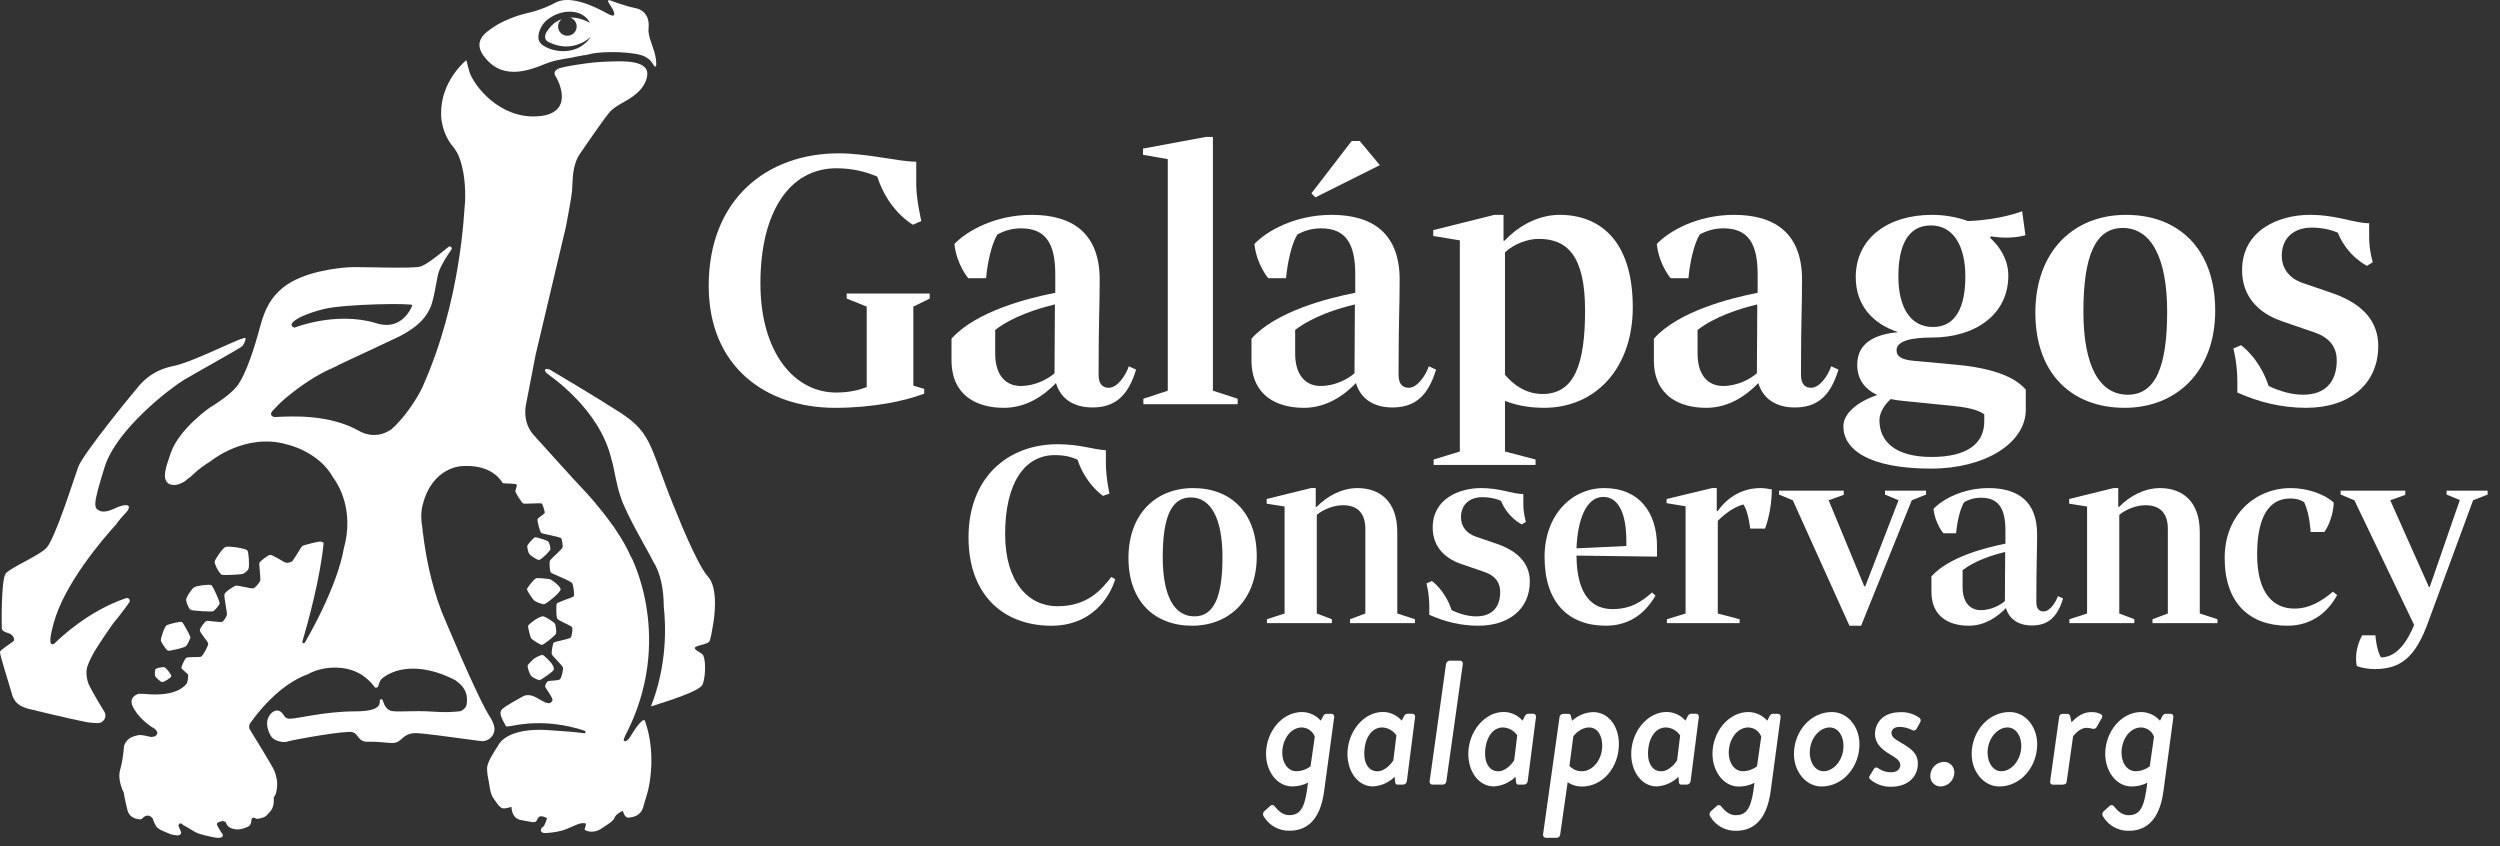 <svg width="192" height="65" viewBox="0 0 192 65" fill="none" xmlns="http://www.w3.org/2000/svg">
<rect x="0" y="0" width="192" height="65" fill="#333333" stroke="none"/>
<path d="M103.808 10.828L100.715 14.849L101.024 15.159L105.974 12.684L104.427 10.828H103.808Z" fill="white"/>
<path d="M16.234 44.94C16.098 44.852 15.091 44.983 14.911 45.102C14.731 45.222 14.281 45.874 14.294 46.073C14.307 46.273 14.499 46.776 14.659 46.842C14.819 46.908 16.266 47.005 16.382 46.94C16.498 46.876 16.861 46.463 16.869 46.337C16.878 46.211 16.371 45.028 16.234 44.94Z" fill="white"/>
<path d="M12.812 48.013C12.627 48.106 12.33 49.04 12.355 49.191C12.38 49.344 12.759 49.92 12.898 49.969C13.036 50.018 14.123 49.74 14.254 49.648C14.385 49.556 14.63 49.027 14.62 48.931C14.61 48.836 14.087 47.84 13.972 47.773C13.857 47.706 12.996 47.92 12.812 48.013Z" fill="white"/>
<path d="M17.08 44.151C17.313 44.186 18.462 44.123 18.615 44.084C18.768 44.045 19.031 43.856 19.095 43.651C19.159 43.447 19.109 42.467 19.008 42.286C18.907 42.106 17.549 41.924 17.329 42C17.108 42.076 16.492 42.971 16.484 43.15C16.475 43.328 16.848 44.117 17.08 44.151Z" fill="white"/>
<path d="M12.622 51.243C12.507 51.218 11.965 51.291 11.925 51.424C11.885 51.556 11.873 51.878 11.944 51.97C12.015 52.064 12.323 52.384 12.466 52.382C12.609 52.38 13.136 52.058 13.153 51.928C13.172 51.798 12.736 51.269 12.622 51.243Z" fill="white"/>
<path d="M41.4 43.002C41.574 42.995 42.261 42.296 42.273 42.183C42.284 42.07 42.191 41.648 42.094 41.575C41.997 41.503 41.199 41.238 41.086 41.264C40.972 41.291 40.502 41.828 40.492 41.929C40.482 42.03 40.566 42.422 40.645 42.542C40.724 42.661 41.227 43.009 41.4 43.002Z" fill="white"/>
<path d="M40.974 50.618C40.83 50.749 40.534 51.029 40.519 51.138C40.503 51.248 40.678 51.828 40.831 51.949C40.985 52.07 41.361 52.248 41.457 52.232C41.554 52.215 42.504 51.568 42.535 51.431C42.567 51.292 42.453 51.058 42.315 50.894C42.176 50.729 41.749 50.292 41.649 50.294C41.55 50.298 41.118 50.487 40.974 50.618Z" fill="white"/>
<path d="M42.709 48.641C42.738 48.489 42.683 48.007 42.623 47.898C42.562 47.788 41.843 47.319 41.693 47.332C41.3 47.366 40.633 47.939 40.569 48.029C40.505 48.12 40.735 48.909 40.785 49.011C40.835 49.113 41.49 49.536 41.623 49.528C41.756 49.52 42.681 48.793 42.709 48.641Z" fill="white"/>
<path d="M41.012 46.11C41.104 46.202 41.634 46.421 41.788 46.404C41.942 46.386 43.076 45.492 43.056 45.253C43.035 45.014 42.39 44.532 42.246 44.49C42.101 44.449 41.358 44.374 41.193 44.406C41.028 44.438 40.502 45.111 40.476 45.238C40.449 45.366 40.92 46.017 41.012 46.11Z" fill="white"/>
<path d="M50.376 4.559C50.271 3.699 49.732 2.852 49.81 2.188C49.889 1.524 49.66 0.794 48.789 0.621C47.918 0.448 46.861 0.027 46.861 0.027C46.579 -0.039 46.713 0.185 46.874 0.408C47.035 0.632 47.563 1.55 46.668 1.052C44.698 -0.046 43.489 -0.154 42.795 0.141L42.794 0.137C42.789 0.141 42.783 0.143 42.777 0.146C42.754 0.156 42.735 0.169 42.714 0.179C41.459 0.844 40.43 1.017 40.43 1.017L40.433 1.024C39.643 1.186 38.476 1.687 37.971 2.036C37.35 2.465 35.974 3.224 37.548 4.757C39.123 6.29 41.352 5.071 42.188 4.788C42.566 4.66 42.984 4.58 43.34 4.52L43.346 4.522L43.464 4.5C43.721 4.458 43.936 4.426 44.057 4.394C44.074 4.391 44.084 4.385 44.097 4.38L44.818 4.245C44.91 4.247 45.061 4.222 45.301 4.157C46.259 3.894 48.809 3.969 49.503 4.335C50.052 4.625 50.1 4.872 50.222 5.039C50.296 5.138 50.464 5.27 50.376 4.559ZM44.951 3.314C44.761 3.453 44.467 3.775 43.656 3.902C42.868 4.025 42 3.749 41.569 3.386L41.574 3.377C41.36 3.189 41.33 2.942 41.356 2.745C41.363 2.629 41.45 1.732 42.499 1.216C42.499 1.216 43.406 0.671 44.425 1C44.425 1 45.047 1.198 45.305 1.751C45.305 1.751 44.643 1.365 43.975 1.353C43.975 1.353 43.898 1.347 43.78 1.351C44.074 1.439 44.289 1.709 44.289 2.031C44.289 2.425 43.969 2.745 43.575 2.745C43.181 2.745 42.861 2.425 42.861 2.031C42.861 1.806 42.968 1.608 43.13 1.477C42.946 1.543 42.75 1.638 42.559 1.785C42.559 1.785 42.215 2.05 41.945 2.511C41.835 2.75 41.779 3.077 42.168 3.248L42.162 3.25C42.558 3.433 43.212 3.655 43.883 3.536C43.883 3.536 44.744 3.444 45.383 2.804C45.383 2.804 45.141 3.176 44.951 3.314Z" fill="white"/>
<path d="M54.371 44.281C53.534 43.358 52.059 39.631 52.059 39.631C49.86 34.427 50.248 33.379 47.623 31.68C45.935 30.588 42.301 28.423 42.234 28.392C41.917 28.244 41.695 28.387 41.986 28.658C42.205 28.862 46.03 31.346 46.952 35.247C47.221 36.111 47.257 36.947 47.674 38.196C48.145 39.608 49.78 42.326 50.133 43.063C50.746 44.026 50.973 45.273 50.978 46.587C51.156 48.213 51.213 51.152 49.992 54.255C51.289 53.838 53.778 53.081 53.971 52.546C54.227 51.835 54.202 50.441 53.937 50.24C53.672 50.038 53.15 49.822 53.449 49.671C53.748 49.52 54.354 49.452 54.466 49.285C54.577 49.117 54.693 48.413 54.77 47.942C54.848 47.471 55.2 45.195 54.371 44.281Z" fill="white"/>
<path d="M7.51 55.535C7.828 55.535 8.095 55.277 8.095 54.959C8.095 54.839 8.056 54.716 7.994 54.624C7.393 53.667 6.848 52.666 6.79 52.499C6.588 51.919 6.641 51.52 6.668 51.361C6.716 51.072 6.977 50.512 7.259 50.029C7.54 49.547 8.645 47.898 8.84 47.691C9.039 47.478 9.905 46.326 9.95 46.227C9.995 46.118 9.944 45.985 9.835 45.94C9.793 45.923 9.736 45.925 9.695 45.933C6.753 46.92 4.545 49.063 4.213 49.391C4.204 49.401 4.195 49.41 4.186 49.418C4.177 49.426 4.167 49.437 4.167 49.437L4.165 49.433C4.161 49.435 4.157 49.44 4.154 49.442C3.916 49.546 3.654 49.53 4.123 47.857C4.937 44.853 7.852 41.441 8.972 40.211C8.991 40.176 9.01 40.141 9.034 40.11C9.42 39.589 9.766 39.326 9.854 39.124C10.061 38.644 9.466 38.796 9.129 38.91C8.915 38.983 8.15 39.442 7.669 39.235C7.189 39.028 7.116 38.816 8.034 35.873C8.951 32.93 13.168 29.748 14.143 29.167C15.118 28.585 18.541 26.694 18.616 26.58C18.692 26.466 18.9 26.144 18.85 25.968C18.788 25.75 14.866 27.798 13.359 28.1C11.852 28.401 11.106 29.124 10.628 29.688C10.151 30.252 6.356 34.862 5.994 35.895C5.632 36.927 4.22 41.38 3.573 42.073C3.01 42.678 0.795 43.589 0.439 44.049C0.081 44.509 0.127 47.966 0.137 48.24C0.147 48.513 0.523 48.578 0.722 48.654C1.005 48.762 1.161 49.105 1.041 49.233C0.922 49.362 0.045 49.884 0.002 50.059C-0.042 50.235 0.706 52.547 0.933 53.36C1.16 54.173 1.888 54.371 2.365 54.479C2.841 54.586 5.179 55.172 6.532 55.434C6.532 55.433 6.848 55.519 7.51 55.535Z" fill="white"/>
<path d="M49.534 55.364C49.422 55.053 48.771 55.966 48.55 56.349C48.329 56.731 48.106 57.015 47.92 56.9C47.848 56.855 48.008 56.518 48.008 56.518C51.873 49.127 48.458 42.741 48.458 42.741L48.435 42.724C48.157 42.06 47.734 41.348 47.27 40.666C47.214 40.577 47.164 40.486 47.103 40.398C47.09 40.38 47.073 40.372 47.058 40.358C46.103 39.008 45.048 37.842 44.743 37.538C44.358 37.153 41.03 33.456 41.03 33.456C40.058 32.437 40.398 31.061 40.398 31.061C40.614 29.943 40.872 28.611 41.136 27.244L43.471 17.377C43.471 17.377 43.901 15.112 43.932 14.674C43.994 13.783 43.934 12.707 44.535 11.82C45.497 10.4 46.452 9.059 46.766 8.674C47.081 8.288 47.563 8.037 47.908 7.838C48.252 7.639 49.586 6.96 49.709 5.761C49.83 4.563 47.672 4.707 46.898 4.724C45.844 4.747 45.249 4.833 44.479 4.944C43.824 5.037 43.026 5.202 42.94 5.246C42.839 5.297 42.39 5.466 42.688 5.884C42.827 6.079 44.24 8.728 41.303 8.932C38.365 9.136 36.406 6.583 36.061 5.541C35.868 4.957 35.852 4.481 35.74 4.686C35.453 4.935 33.591 6.657 33.914 9.279C33.914 9.279 33.919 9.295 33.928 9.324C33.98 9.672 34.147 10.4 34.652 11.093C34.873 11.349 34.926 11.42 35.14 11.783C35.715 13.011 35.751 14.589 35.72 15.422C35.718 15.456 35.715 15.492 35.712 15.524C35.635 16.238 35.437 23.052 32.45 29.718C32.074 30.557 31.034 32.142 30.055 32.969C28.779 33.876 27.573 33.092 27.573 33.092C25.299 31.806 22.419 31.957 21.092 32.032C20.786 31.975 20.757 31.771 20.899 31.59C20.925 31.563 21.336 31.111 21.647 30.831C21.828 30.648 22.07 30.465 22.07 30.465C22.976 29.712 24.271 28.802 25.54 28.259C25.745 28.171 25.911 28.087 26.046 28.007L30.114 26.101C30.608 25.88 31.042 25.647 31.149 25.572C31.388 25.407 32.514 24.862 33.065 23.593C33.349 22.94 33.55 21.322 33.693 20.9C33.901 20.29 34.385 19.573 34.632 19.222C34.669 19.161 34.695 19.135 34.695 19.085C34.695 18.998 34.625 18.928 34.539 18.928C34.484 18.928 34.454 18.95 34.402 18.994C33.774 19.509 32.732 20.369 32.235 20.482C31.483 20.652 27.506 20.466 26.714 20.53C25.922 20.593 23.299 20.837 21.751 22.074C20.875 22.774 20.356 23.638 19.974 25.095C19.591 26.552 18.882 28.816 18.189 29.67C17.633 30.358 16.677 30.941 16.214 31.242L16.202 31.239C16.202 31.239 13.771 32.892 13.11 34.797C12.654 36.113 12.498 36.683 12.877 37.091C12.877 37.091 13.31 37.531 14.238 36.935C14.254 36.925 14.3 36.882 14.365 36.818C14.532 36.706 14.733 36.538 14.853 36.419C15.25 36.029 15.799 35.658 16.18 35.419C16.18 35.419 18.865 33.202 22.044 34.136C22.044 34.136 24.471 34.654 25.588 36.678C25.921 37.121 27.262 39.154 26.389 42.184C26.389 42.184 26.094 44.655 23.433 49.323C23.41 49.362 23.367 49.405 23.322 49.405C23.265 49.405 23.219 49.359 23.219 49.302C23.219 49.283 23.228 49.255 23.234 49.233C23.672 47.744 24.595 44.397 24.858 41.681C24.734 41.627 24.636 41.588 24.602 41.587C24.476 41.583 23.293 41.856 23.202 41.948C23.112 42.04 22.505 43.089 22.413 43.131C22.323 43.172 22.155 43.236 21.983 43.218C21.812 43.2 20.915 42.583 20.735 42.612C20.555 42.641 19.979 43.106 19.927 43.217C19.873 43.329 20.048 44.477 19.976 44.624C19.904 44.77 19.612 45.145 19.454 45.183C19.295 45.221 18.254 44.943 18.111 44.977C17.968 45.012 17.264 45.458 17.232 45.657C17.2 45.857 17.456 47.072 17.43 47.202C17.405 47.332 17.206 47.704 17.053 47.757C16.9 47.81 15.99 47.657 15.86 47.687C15.731 47.718 15.34 48.279 15.343 48.394C15.349 48.616 16.006 49.286 15.994 49.454C15.982 49.623 15.598 50.331 15.463 50.421C15.329 50.511 14.499 50.418 14.298 50.524C14.196 50.578 13.921 51.209 13.929 51.295C13.936 51.381 14.428 51.752 14.452 51.818C14.476 51.884 14.401 52.422 14.345 52.494C13.484 53.603 11.23 53.3 11.23 53.3C10.95 53.282 10.722 53.273 10.643 53.285C10.643 53.285 9.865 53.479 10.176 54.219C10.176 54.219 10.575 55.21 11.887 55.974C11.912 56.001 11.94 56.027 11.968 56.053L11.965 56.059C11.965 56.059 12.13 56.234 12.072 56.341C12.072 56.341 12.05 56.489 11.855 56.562C11.761 56.582 11.681 56.594 11.642 56.6C11.631 56.6 11.621 56.602 11.61 56.602C10.779 56.409 10.762 56.413 10.322 56.535C9.653 56.721 9.536 57.265 9.527 57.313L9.519 57.315C9.519 57.315 9.478 58.239 9.233 59.09C8.988 59.941 9.504 60.867 9.504 60.867C9.52 61.116 9.797 62.252 9.797 62.252C10.008 62.964 10.797 62.924 10.797 62.924C10.868 62.915 10.932 62.863 10.988 62.797C11.09 62.7 11.403 62.469 11.718 62.844C11.758 62.974 11.852 63.216 11.988 63.448C12.164 63.747 12.855 63.941 12.991 64.022C13.126 64.103 13.436 64.136 13.592 64.159C13.748 64.182 13.887 64.067 13.909 64.023C13.932 63.978 13.862 63.75 13.776 63.608C13.747 63.56 13.722 63.475 13.706 63.388C13.707 63.382 13.78 63.168 13.932 63.257C14.055 63.353 14.155 63.409 14.155 63.409L14.649 63.697C15.178 64.046 15.334 64.059 16.279 64.279C17.225 64.499 17.123 64.121 17.106 64.095C17.089 64.07 16.8 63.631 16.687 63.394C16.575 63.157 16.823 63.141 16.997 63.078C17.17 63.016 17.339 63.148 17.339 63.148C17.464 63.606 17.915 63.649 17.915 63.649C18.411 63.839 19.09 63.465 19.09 63.465C19.268 63.352 19.308 63.126 19.31 62.944C19.38 62.759 19.511 62.784 19.596 62.828C19.616 62.85 19.642 62.866 19.671 62.875C19.672 62.876 19.676 62.879 19.676 62.879L19.676 62.876C19.75 62.896 19.859 62.882 20.057 62.833C20.382 62.752 20.468 62.657 20.785 62.285C21.101 61.913 21.021 61.254 21.021 61.254C21.021 61.254 21.021 61.254 21.137 61.059C21.253 60.864 21.274 60.477 21.287 60.239C21.3 60.001 21.218 59.546 21.062 59.175C20.918 58.832 19.451 56.451 19.228 56.09C19.228 56.09 18.976 55.781 19.296 55.432C19.299 55.429 19.304 55.424 19.307 55.42C19.794 54.731 21.467 52.556 23.681 51.764C24.778 51.136 26.789 50.993 28.054 52.026C28.411 52.318 28.59 52.51 28.778 52.776C28.839 52.863 29.024 52.813 29.057 52.68C29.123 52.417 29.175 52.21 29.501 51.985C30.926 51 33.04 51.224 34.967 52.239C35.843 52.845 35.928 53.47 35.84 54.082C35.802 54.35 35.594 54.514 35.375 54.618C34.856 54.684 34.16 54.719 33.341 54.66C31.604 54.533 30.417 54.739 29.966 54.568C29.515 54.395 29.427 53.819 29.378 53.751C29.328 53.682 29.207 53.67 29.168 53.781C29.129 53.892 29.476 54.627 27.322 54.632C24.823 54.638 22.904 55.201 22.247 55.198C21.918 55.209 21.786 54.919 21.786 54.919C21.625 54.642 21.431 54.597 21.431 54.597C21.065 54.455 20.748 54.87 20.748 54.87C20.268 55.486 20.636 56.275 20.834 56.572C21.032 56.87 21.695 57.081 22.088 56.949C22.482 56.819 26.623 56.065 27.097 56.236C27.572 56.407 27.498 56.995 28.27 56.968C29.042 56.942 29.96 57.079 30.17 57.066C30.918 57.016 30.848 56.363 31.853 56.304C32.285 56.279 34.611 56.601 35.999 56.791C36.486 56.857 36.885 56.91 37.02 56.924C37.533 56.924 37.978 56.51 37.978 55.996C37.978 55.734 37.835 55.381 37.675 55.135C36.665 53.619 33.917 46.966 33.917 46.966C33.05 44.726 32.658 42.384 32.489 40.985C32.476 40.942 32.466 40.908 32.462 40.889C32.454 40.855 32.456 40.808 32.463 40.758C32.456 40.697 32.449 40.637 32.443 40.581C32.237 39.447 32.456 38.801 32.456 38.801C33.185 35.826 35.489 35.797 35.489 35.797C37.421 35.674 38.264 36.548 38.595 37.077C38.625 37.095 38.649 37.108 38.659 37.111C38.772 37.145 39.608 37.122 39.675 37.214C39.743 37.304 39.57 37.645 39.576 37.732C39.583 37.819 40.045 38.599 40.18 38.664C40.315 38.728 41.565 38.597 41.625 38.684C41.685 38.77 41.838 39.261 41.839 39.374C41.84 39.486 41.298 39.755 41.279 39.888C41.261 40.022 41.453 40.846 41.574 40.932C41.695 41.018 43.058 41.22 43.113 41.358C43.169 41.495 43.243 41.913 43.201 42.052C43.158 42.19 42.289 42.928 42.233 43.068C42.176 43.208 42.212 43.832 42.295 43.956C42.379 44.081 43.884 44.61 43.962 44.815C44.041 45.02 44.131 45.687 44.06 45.794C43.989 45.901 42.781 46.234 42.749 46.379C42.719 46.523 42.7 47.266 42.788 47.486C42.877 47.707 43.93 48.036 43.955 48.206C43.98 48.377 43.924 48.87 43.823 48.972C43.722 49.073 42.605 49.276 42.527 49.351C42.449 49.427 42.331 50.113 42.383 50.252C42.435 50.39 43.208 51.129 43.238 51.274C43.268 51.42 43.131 52.049 43.005 52.167C42.879 52.286 42.168 52.263 42.082 52.321C41.996 52.378 41.877 52.559 41.865 52.702C41.856 52.808 42.308 53.359 42.426 53.696C42.466 53.809 42.338 53.927 42.278 53.969C42.098 54.098 41.696 53.873 41.289 53.629C40.882 53.387 40.48 53.284 40.114 53.507C39.747 53.73 38.85 54.184 38.556 54.475C38.261 54.766 38.572 55.231 38.866 55.788C38.866 55.788 38.992 55.809 39.341 55.74C41.676 55.279 43.651 55.705 44.883 56.116C44.937 56.137 44.98 56.176 44.972 56.23C44.964 56.285 44.909 56.322 44.855 56.314C44.306 56.233 43.554 56.165 42.08 56.07C38.901 55.866 38.304 57.178 38.304 57.178C37.809 57.937 37.398 58.606 37.407 59.024C37.416 59.442 37.464 59.648 37.531 59.99C37.598 60.331 37.651 60.976 37.894 61.308C38.138 61.639 38.37 62.033 38.603 62.078C38.836 62.121 39.282 61.965 39.282 61.965C39.282 61.965 39.266 62.86 40.01 62.979C40.754 63.099 41.115 63.276 41.234 62.992C41.354 62.708 41.446 62.682 41.62 62.693C41.793 62.704 42.01 62.833 42.01 62.833C42.01 62.833 41.851 63.438 41.683 63.516C41.515 63.594 41.392 64.008 41.924 63.978C42.456 63.947 43.042 63.861 43.517 63.666C43.992 63.472 44.307 63.312 44.492 63.26C44.677 63.207 44.964 63.196 44.995 63.267C45.025 63.339 44.909 63.602 44.893 63.687C44.877 63.771 45.497 64.086 46.172 63.644C46.848 63.202 47.095 63.052 47.215 62.768C47.334 62.484 47.835 62.272 47.835 62.272C47.835 62.272 47.967 62.845 48.284 62.795C48.6 62.745 49.199 62.706 49.407 61.956C49.615 61.207 49.8 60.694 49.835 60.394C49.834 60.395 50.427 57.867 49.534 55.364ZM24.87 23.733C26.491 23.338 31.734 23.268 31.671 23.439C31.609 23.61 30.874 25.438 28.927 24.832C25.835 23.871 22.604 25.166 22.604 25.166C21.844 24.854 23.249 24.128 24.87 23.733Z" fill="white"/>
<path d="M70.367 12.42V14.153C70.367 15.328 70.759 16.978 70.759 16.978L70.115 17.257C70.115 17.257 68.242 16.251 67.375 13.566C66.508 13.175 65.39 12.923 64.243 12.923C60.636 12.923 58.4 16.278 58.4 21.759C58.4 27.071 61 30.147 64.216 30.147C65.25 30.147 65.977 29.951 66.564 29.727V23.548L65.026 22.933V22.541H71.401V22.933L70.143 23.548V29.615L70.981 29.867V30.23C69.528 30.79 67.067 31.321 64.131 31.321C58.847 31.321 54.429 28.189 54.429 21.954C54.429 15.272 58.931 11.776 64.41 11.776C66.621 11.776 69.053 12.42 70.367 12.42Z" fill="white"/>
<path d="M84.456 21.478C84.456 23.547 84.372 24.638 84.372 28.776C84.372 29.559 84.736 29.782 85.155 29.782C85.826 29.782 86.469 28.804 86.693 28.133L87.252 28.385C86.609 30.51 85.546 31.293 83.897 31.293C82.387 31.293 81.436 30.566 81.1 29.419C80.206 30.342 78.864 31.321 77.102 31.321C75.033 31.321 73.076 30.398 73.076 27.658V26.008C74.95 23.911 78.92 22.905 81.045 22.485V21.059C81.045 18.711 80.318 17.536 78.416 17.536C77.662 17.536 77.047 17.759 76.599 18.011C75.9 19.186 75.732 21.366 75.732 21.366H74.363C74.363 21.366 73.468 20.332 73.3 18.738C74.251 17.732 76.431 16.501 79.228 16.501C82.415 16.501 84.456 17.955 84.456 21.478ZM80.989 28.664V28.469C80.989 26.847 81.017 25.142 81.017 23.38C79.535 23.743 77.801 24.302 76.431 25.337V27.154C76.431 28.888 77.298 29.643 78.389 29.643C79.535 29.643 80.514 29.084 80.989 28.664Z" fill="white"/>
<path d="M93.152 30.006L95.053 30.622V31.041H87.811V30.622L89.685 30.006V12.223L87.783 11.888V11.412L92.593 10.518H93.152V30.006Z" fill="white"/>
<path d="M107.494 21.478C107.494 23.547 107.41 24.638 107.41 28.776C107.41 29.559 107.774 29.782 108.193 29.782C108.864 29.782 109.507 28.804 109.731 28.133L110.29 28.385C109.647 30.51 108.584 31.293 106.935 31.293C105.425 31.293 104.474 30.566 104.139 29.419C103.244 30.342 101.902 31.321 100.14 31.321C98.071 31.321 96.114 30.398 96.114 27.658V26.008C97.988 23.911 101.958 22.905 104.083 22.485V21.059C104.083 18.711 103.356 17.536 101.454 17.536C100.7 17.536 100.085 17.759 99.637 18.011C98.938 19.186 98.77 21.366 98.77 21.366H97.401C97.401 21.366 96.506 20.332 96.338 18.738C97.289 17.732 99.469 16.501 102.266 16.501C105.453 16.501 107.494 17.955 107.494 21.478ZM104.027 28.664V28.469C104.027 26.847 104.055 25.142 104.055 23.38C102.573 23.743 100.839 24.302 99.469 25.337V27.154C99.469 28.888 100.336 29.643 101.426 29.643C102.573 29.643 103.551 29.084 104.027 28.664Z" fill="white"/>
<path d="M115.47 18.486H115.555C116.394 17.564 117.931 16.501 119.777 16.501C122.908 16.501 125.397 18.515 125.397 23.603C125.397 28.216 122.6 31.32 118.574 31.32C117.288 31.32 116.282 31.068 115.583 30.788V34.675L117.931 35.29V35.709H110.102V35.291L112.115 34.675V18.459L110.074 18.123V17.676L114.771 16.501H115.47V18.486ZM115.583 19.381V28.776C116.225 29.559 117.204 30.258 118.463 30.258C120.923 30.258 121.734 27.965 121.734 23.827C121.734 19.577 120.308 18.347 118.183 18.347C117.316 18.347 116.31 18.711 115.583 19.381Z" fill="white"/>
<path d="M138.397 21.478C138.397 23.547 138.314 24.638 138.314 28.776C138.314 29.559 138.677 29.782 139.097 29.782C139.768 29.782 140.411 28.804 140.634 28.133L141.194 28.385C140.55 30.51 139.488 31.293 137.839 31.293C136.328 31.293 135.378 30.566 135.042 29.419C134.147 30.342 132.805 31.321 131.044 31.321C128.975 31.321 127.018 30.398 127.018 27.658V26.008C128.891 23.911 132.862 22.905 134.987 22.485V21.059C134.987 18.711 134.26 17.536 132.358 17.536C131.603 17.536 130.988 17.759 130.54 18.011C129.841 19.186 129.674 21.366 129.674 21.366H128.304C128.304 21.366 127.409 20.332 127.241 18.738C128.192 17.732 130.373 16.501 133.169 16.501C136.356 16.501 138.397 17.955 138.397 21.478ZM134.93 28.664V28.469C134.93 26.847 134.958 25.142 134.958 23.38C133.476 23.743 131.743 24.302 130.373 25.337V27.154C130.373 28.888 131.24 29.643 132.33 29.643C133.476 29.643 134.455 29.084 134.93 28.664Z" fill="white"/>
<path d="M155.301 16.222L155.553 18.067C154.854 18.262 153.903 18.318 152.896 18.151L152.84 18.262C153.54 18.906 154.239 19.884 154.239 21.17C154.239 24.162 151.694 25.924 148.367 25.924C146.885 25.924 145.655 26.147 145.655 26.902C145.655 27.378 146.046 27.629 146.997 27.713L150.352 28.021C154.043 28.384 155.133 29.418 155.581 29.922V31.46C155.581 34.032 152.449 35.989 148.311 35.989C143.501 35.989 141.572 34.508 141.572 32.746C141.572 31.739 142.663 30.844 144.172 30.341C143.193 29.866 142.634 29.111 142.634 28.021C142.634 26.232 144.144 25.672 145.765 25.504C143.808 24.861 142.522 23.435 142.522 21.282C142.522 18.262 145.038 16.501 148.366 16.501C149.344 16.501 150.295 16.669 151.134 16.976C153.651 16.892 155.301 16.222 155.301 16.222ZM145.207 30.649C144.648 31.152 144.34 31.767 144.34 32.271C144.34 33.893 145.543 35.095 148.339 35.095C151.051 35.095 152.393 34.089 152.393 32.355V31.824C152.113 31.628 151.666 31.348 150.044 31.18L146.158 30.789C145.823 30.761 145.487 30.705 145.207 30.649ZM150.939 21.227C150.939 18.962 150.072 17.312 148.283 17.312C146.465 17.312 145.795 18.962 145.795 21.227C145.795 23.519 146.661 25.113 148.451 25.113C150.24 25.113 150.939 23.519 150.939 21.227Z" fill="white"/>
<path d="M170.128 23.855C170.128 28.524 167.165 31.32 163.166 31.32C159.112 31.32 156.316 28.692 156.316 24.023C156.316 19.297 159.252 16.501 163.278 16.501C167.332 16.501 170.128 19.13 170.128 23.855ZM166.438 23.939C166.438 19.689 165.151 17.508 163.026 17.508C160.901 17.508 160.006 19.689 160.006 23.939C160.006 28.161 161.264 30.314 163.417 30.314C165.542 30.314 166.438 28.161 166.438 23.939Z" fill="white"/>
<path d="M171.828 29.307C171.828 27.853 171.521 26.763 171.521 26.763L172.108 26.511C172.108 26.511 173.506 27.462 174.233 29.643C175.156 30.09 176.078 30.314 176.889 30.314C178.567 30.314 179.462 29.335 179.462 27.686C179.462 26.818 179.07 25.98 177.756 25.533L175.324 24.694C173.31 24.023 172.192 22.653 172.192 20.751C172.192 17.676 175.016 16.501 177.393 16.501C179.49 16.501 180.804 17.144 181.951 17.144V18.207C181.951 19.27 182.23 20.137 182.23 20.137L181.783 20.416C181.783 20.416 180.273 19.689 179.546 17.872C178.959 17.62 178.288 17.48 177.533 17.48C176.219 17.48 175.24 18.235 175.24 19.633C175.24 20.612 175.799 21.366 176.833 21.73L179.126 22.513C181.615 23.38 182.65 24.806 182.65 26.567C182.65 29.559 180.357 31.32 177.113 31.32C175.184 31.32 173.451 30.873 171.829 30.146V29.307H171.828Z" fill="white"/>
<path d="M80.743 48.056C77.054 48.056 74.382 45.682 74.382 41.275C74.382 36.688 77.373 34.116 81.242 34.116C82.957 34.116 83.974 34.535 84.931 34.574V35.452C84.931 36.768 85.211 37.905 85.211 37.905L84.712 38.084C84.712 38.084 83.376 37.187 82.758 35.312C82.279 35.072 81.701 34.953 81.003 34.953C78.709 34.953 77.194 37.067 77.194 41.016C77.194 44.705 78.988 46.559 81.202 46.559C83.495 46.559 84.572 45.324 85.35 44.306L85.649 44.486C85.21 45.922 83.814 48.056 80.743 48.056Z" fill="white"/>
<path d="M96.518 42.73C96.518 46.061 94.404 48.055 91.552 48.055C88.66 48.055 86.666 46.18 86.666 42.85C86.666 39.48 88.76 37.485 91.632 37.485C94.524 37.485 96.518 39.36 96.518 42.73ZM93.886 42.79C93.886 39.759 92.968 38.203 91.453 38.203C89.937 38.203 89.299 39.759 89.299 42.79C89.299 45.801 90.196 47.337 91.732 47.337C93.248 47.337 93.886 45.801 93.886 42.79Z" fill="white"/>
<path d="M101.049 37.485V38.921H101.129C101.867 38.143 103.024 37.485 104.26 37.485C105.895 37.485 107.311 38.422 107.311 40.875V47.117L108.667 47.556V47.855H103.682V47.556L104.858 47.117V40.616C104.858 39.499 104.34 38.801 103.143 38.801C102.485 38.801 101.687 39.08 101.129 39.539V47.117L102.286 47.555V47.855H97.3V47.555L98.656 47.117V38.9L97.28 38.681V38.322L100.69 37.484H101.049V37.485Z" fill="white"/>
<path d="M109.771 46.618C109.771 45.581 109.552 44.804 109.552 44.804L109.971 44.624C109.971 44.624 110.968 45.303 111.486 46.858C112.144 47.177 112.802 47.337 113.381 47.337C114.578 47.337 115.215 46.639 115.215 45.462C115.215 44.844 114.936 44.245 113.999 43.926L112.264 43.328C110.828 42.849 110.031 41.872 110.031 40.516C110.031 38.322 112.044 37.484 113.739 37.484C115.236 37.484 116.173 37.944 116.991 37.944V38.702C116.991 39.459 117.19 40.077 117.19 40.077L116.871 40.276C116.871 40.276 115.794 39.758 115.275 38.462C114.857 38.282 114.378 38.183 113.839 38.183C112.902 38.183 112.204 38.721 112.204 39.718C112.204 40.416 112.603 40.954 113.341 41.213L114.976 41.772C116.751 42.39 117.489 43.407 117.489 44.664C117.489 46.797 115.854 48.054 113.541 48.054C112.165 48.054 110.928 47.736 109.771 47.217V46.618Z" fill="white"/>
<path d="M127.138 45.741C126.459 46.937 125.283 48.054 123.329 48.054C120.457 48.054 118.622 46.279 118.622 42.77C118.622 39.539 120.716 37.484 123.209 37.484C125.881 37.484 127.257 39.359 127.257 41.932V42.749L121.075 42.67C121.095 45.721 122.291 46.778 123.827 46.778C125.263 46.778 126.08 46.2 126.878 45.502L127.138 45.741ZM121.075 42.112L124.904 41.932V41.553C124.904 39.479 124.325 38.163 123.129 38.163C121.793 38.163 121.155 39.978 121.075 42.112Z" fill="white"/>
<path d="M134.418 40.597C134.418 40.597 134.278 39.321 133.9 38.742C132.903 39.001 132.124 39.819 131.926 39.998V47.118L133.6 47.556V47.856H128.017V47.556L129.453 47.118V38.882L127.997 38.642V38.323L131.487 37.485H131.846V39.24H131.926C132.703 38.144 133.86 37.485 135.196 37.485C135.476 37.485 135.774 37.526 136.074 37.585C136.074 39.321 135.555 40.597 135.555 40.597H134.418Z" fill="white"/>
<path d="M142.036 48.055L137.689 38.423L136.632 37.984V37.684H141.598V38.003L140.441 38.422L143.173 45.023H143.253L145.806 38.422L144.769 37.983V37.684H147.92V37.983L146.823 38.422L142.934 48.055H142.036V48.055Z" fill="white"/>
<path d="M156.45 41.035C156.45 42.511 156.39 43.289 156.39 46.24C156.39 46.798 156.649 46.958 156.949 46.958C157.427 46.958 157.886 46.261 158.045 45.782L158.444 45.961C157.986 47.477 157.228 48.035 156.051 48.035C154.974 48.035 154.296 47.517 154.057 46.699C153.419 47.357 152.461 48.055 151.205 48.055C149.729 48.055 148.333 47.397 148.333 45.443V44.266C149.669 42.771 152.501 42.053 154.017 41.753V40.737C154.017 39.061 153.498 38.224 152.142 38.224C151.604 38.224 151.165 38.383 150.846 38.563C150.348 39.4 150.228 40.956 150.228 40.956H149.251C149.251 40.956 148.612 40.218 148.493 39.081C149.171 38.363 150.727 37.485 152.72 37.485C154.994 37.485 156.45 38.522 156.45 41.035ZM153.977 46.16V46.021C153.977 44.864 153.997 43.648 153.997 42.391C152.94 42.65 151.704 43.049 150.727 43.787V45.084C150.727 46.319 151.345 46.858 152.123 46.858C152.94 46.858 153.638 46.46 153.977 46.16Z" fill="white"/>
<path d="M162.681 37.485V38.921H162.761C163.499 38.143 164.656 37.485 165.892 37.485C167.527 37.485 168.943 38.422 168.943 40.875V47.117L170.299 47.556V47.855H165.313V47.556L166.49 47.117V40.616C166.49 39.499 165.972 38.801 164.775 38.801C164.117 38.801 163.32 39.08 162.761 39.539V47.117L163.918 47.555V47.855H158.932V47.555L160.288 47.117V38.9L158.912 38.681V38.322L162.323 37.484H162.681V37.485Z" fill="white"/>
<path d="M176.958 38.563C176.679 38.383 176.319 38.283 175.901 38.283C174.226 38.283 173.348 39.739 173.348 42.59C173.348 45.682 174.684 46.739 176.2 46.739C177.377 46.739 178.274 46.18 179.171 45.442L179.49 45.702C178.852 46.898 177.636 48.055 175.682 48.055C172.77 48.055 170.855 46.32 170.855 42.85C170.855 39.5 173.248 37.485 175.921 37.485C177.237 37.485 178.553 37.964 179.231 38.602C179.171 39.978 178.513 40.856 178.513 40.856H177.456C177.456 40.856 177.397 39.479 176.958 38.563Z" fill="white"/>
<path d="M185.405 47.995L180.818 38.423L179.762 37.984V37.684H184.728V38.003L183.571 38.422L186.542 45.083H186.602L188.915 38.402L187.899 37.983V37.684H191.049V37.983L189.933 38.422L186.522 47.676C185.485 50.607 184.288 51.385 182.354 51.385C181.955 51.385 181.377 51.305 180.998 51.145C180.759 49.849 181.417 48.792 181.417 48.792H182.433C182.433 48.792 182.493 49.849 182.852 50.487C183.312 50.488 184.448 50.348 185.405 47.995Z" fill="white"/>
<path d="M97.23 57.896C97.23 56.209 98.45 54.684 99.998 54.684C100.271 54.687 100.54 54.748 100.788 54.863C101.036 54.978 101.257 55.144 101.437 55.35L101.614 55.009C101.635 54.957 101.669 54.912 101.714 54.879C101.759 54.845 101.812 54.824 101.867 54.819H102.275C102.305 54.822 102.333 54.831 102.359 54.846C102.385 54.86 102.408 54.88 102.425 54.904C102.443 54.928 102.456 54.955 102.463 54.984C102.47 55.013 102.47 55.044 102.465 55.073L101.692 60.777C101.381 63.064 100.294 63.798 99.046 63.798C98.653 63.81 98.265 63.718 97.92 63.532C97.574 63.346 97.284 63.071 97.078 62.736C97.05 62.704 97.03 62.667 97.017 62.627C97.004 62.587 96.999 62.545 97.003 62.503C97.007 62.461 97.019 62.42 97.039 62.383C97.059 62.346 97.085 62.313 97.118 62.287L97.554 61.893C97.576 61.869 97.604 61.85 97.634 61.839C97.665 61.827 97.698 61.822 97.73 61.825C97.763 61.828 97.794 61.837 97.823 61.854C97.851 61.871 97.875 61.894 97.893 61.921C98.027 62.071 98.4 62.602 99.005 62.602C99.765 62.602 100.145 62.18 100.363 60.777L100.456 60.109C100.082 60.298 99.669 60.396 99.251 60.396C98.07 60.401 97.23 59.23 97.23 57.896ZM100.649 58.849L100.976 56.575C100.899 56.372 100.764 56.196 100.587 56.07C100.411 55.945 100.202 55.874 99.985 55.868C99.117 55.868 98.478 56.793 98.478 57.815C98.478 58.59 98.914 59.23 99.565 59.23C99.957 59.224 100.338 59.091 100.649 58.851V58.849Z" fill="white"/>
<path d="M108.044 60.005C108.034 60.071 108.002 60.132 107.952 60.178C107.903 60.224 107.84 60.253 107.773 60.259H107.325C107.231 60.259 107.163 60.205 107.148 60.068L107.107 59.659C106.66 60.102 106.066 60.364 105.438 60.396C104.298 60.396 103.485 59.278 103.485 57.903C103.485 56.203 104.719 54.679 106.213 54.679C106.486 54.682 106.755 54.743 107.003 54.858C107.251 54.973 107.472 55.138 107.652 55.344L107.827 55.004C107.848 54.952 107.882 54.907 107.927 54.874C107.972 54.84 108.024 54.819 108.08 54.813H108.488C108.517 54.816 108.546 54.825 108.572 54.84C108.598 54.855 108.62 54.875 108.638 54.899C108.656 54.922 108.669 54.95 108.676 54.979C108.682 55.008 108.683 55.038 108.678 55.068L108.044 60.005ZM107.244 56.48C107.124 56.3 106.963 56.15 106.774 56.044C106.585 55.937 106.374 55.877 106.157 55.868C105.289 55.868 104.775 56.765 104.775 57.901C104.775 58.663 105.139 59.235 105.788 59.235C106.436 59.235 106.953 58.5 107.008 58.391L107.244 56.48Z" fill="white"/>
<path d="M111.056 50.994C111.067 50.928 111.099 50.867 111.148 50.821C111.197 50.775 111.26 50.747 111.327 50.74H112.155C112.185 50.743 112.213 50.752 112.239 50.767C112.265 50.782 112.288 50.802 112.306 50.825C112.324 50.849 112.336 50.877 112.343 50.906C112.35 50.935 112.351 50.965 112.345 50.994L111.079 60.005C111.071 60.069 111.042 60.13 110.996 60.176C110.95 60.222 110.89 60.251 110.825 60.259H109.985C109.955 60.256 109.926 60.246 109.9 60.232C109.875 60.217 109.852 60.197 109.834 60.173C109.816 60.15 109.804 60.122 109.797 60.093C109.79 60.064 109.789 60.034 109.795 60.005L111.056 50.994Z" fill="white"/>
<path d="M117.325 60.005C117.314 60.071 117.282 60.132 117.233 60.178C117.184 60.224 117.121 60.253 117.054 60.259H116.605C116.512 60.259 116.443 60.205 116.431 60.068L116.39 59.659C115.942 60.1 115.348 60.362 114.721 60.396C113.581 60.396 112.766 59.278 112.766 57.903C112.766 56.203 114.002 54.679 115.493 54.679C115.766 54.682 116.036 54.743 116.283 54.858C116.531 54.973 116.752 55.138 116.932 55.344L117.109 55.004C117.13 54.952 117.164 54.906 117.209 54.873C117.254 54.839 117.307 54.819 117.363 54.813H117.773C117.803 54.816 117.831 54.825 117.857 54.84C117.883 54.855 117.906 54.875 117.923 54.899C117.941 54.922 117.954 54.95 117.961 54.979C117.968 55.008 117.968 55.038 117.963 55.068L117.325 60.005ZM116.524 56.48C116.404 56.3 116.244 56.15 116.055 56.044C115.867 55.937 115.656 55.877 115.44 55.868C114.572 55.868 114.055 56.765 114.055 57.901C114.055 58.663 114.422 59.235 115.068 59.235C115.714 59.235 116.236 58.5 116.289 58.391L116.524 56.48Z" fill="white"/>
<path d="M119.822 64.091C119.819 64.127 119.809 64.162 119.793 64.195C119.776 64.227 119.753 64.256 119.725 64.28C119.698 64.304 119.665 64.321 119.631 64.332C119.596 64.344 119.56 64.348 119.523 64.345H118.71C118.68 64.343 118.65 64.334 118.623 64.32C118.596 64.306 118.572 64.286 118.553 64.262C118.533 64.239 118.519 64.211 118.511 64.181C118.503 64.152 118.501 64.121 118.505 64.091L119.771 55.078C119.778 55.009 119.809 54.946 119.859 54.899C119.909 54.852 119.974 54.825 120.042 54.824H120.463C120.511 54.826 120.556 54.845 120.591 54.877C120.625 54.91 120.648 54.954 120.653 55.002L120.734 55.355C121.174 54.945 121.747 54.708 122.347 54.689C123.556 54.689 124.331 55.804 124.331 57.139C124.331 58.963 123.064 60.406 121.494 60.406C121.103 60.41 120.72 60.296 120.395 60.078L119.822 64.091ZM121.491 59.23C122.332 59.23 123.051 58.345 123.051 57.255C123.051 56.508 122.699 55.868 122.038 55.868C121.377 55.868 120.886 56.465 120.83 56.549L120.534 58.821C120.655 58.953 120.804 59.058 120.969 59.128C121.134 59.199 121.312 59.233 121.491 59.23Z" fill="white"/>
<path d="M129.836 60.005C129.826 60.071 129.793 60.132 129.744 60.178C129.695 60.224 129.632 60.252 129.565 60.259H129.117C129.021 60.259 128.955 60.205 128.94 60.068L128.899 59.659C128.452 60.102 127.858 60.364 127.23 60.396C126.09 60.396 125.277 59.278 125.277 57.903C125.277 56.203 126.511 54.679 128.003 54.679C128.276 54.681 128.545 54.742 128.793 54.857C129.041 54.972 129.262 55.138 129.441 55.344L129.619 55.004C129.64 54.952 129.674 54.907 129.719 54.873C129.763 54.84 129.816 54.819 129.872 54.813H130.28C130.309 54.816 130.338 54.825 130.364 54.84C130.39 54.855 130.412 54.875 130.43 54.899C130.448 54.922 130.461 54.95 130.467 54.979C130.474 55.008 130.475 55.038 130.47 55.068L129.836 60.005ZM129.036 56.48C128.916 56.3 128.755 56.15 128.566 56.044C128.377 55.937 128.166 55.877 127.949 55.868C127.081 55.868 126.567 56.765 126.567 57.901C126.567 58.663 126.931 59.235 127.58 59.235C128.228 59.235 128.747 58.5 128.803 58.391L129.036 56.48Z" fill="white"/>
<path d="M131.518 57.896C131.518 56.209 132.739 54.684 134.287 54.684C134.559 54.688 134.829 54.749 135.076 54.863C135.324 54.978 135.545 55.144 135.725 55.35L135.9 55.009C135.921 54.958 135.956 54.913 136 54.879C136.045 54.846 136.098 54.825 136.153 54.819H136.561C136.591 54.822 136.619 54.831 136.645 54.846C136.671 54.86 136.694 54.88 136.711 54.904C136.729 54.928 136.742 54.955 136.749 54.984C136.756 55.013 136.756 55.044 136.751 55.073L135.984 60.782C135.669 63.069 134.585 63.804 133.337 63.804C132.945 63.816 132.556 63.724 132.211 63.537C131.865 63.351 131.575 63.076 131.369 62.742C131.341 62.71 131.32 62.673 131.307 62.632C131.294 62.592 131.289 62.55 131.293 62.508C131.297 62.466 131.309 62.425 131.329 62.388C131.349 62.351 131.376 62.318 131.409 62.292L131.845 61.898C131.867 61.874 131.895 61.855 131.925 61.844C131.956 61.832 131.989 61.827 132.021 61.83C132.054 61.833 132.085 61.843 132.114 61.859C132.142 61.876 132.166 61.899 132.184 61.926C132.319 62.076 132.691 62.607 133.296 62.607C134.056 62.607 134.436 62.185 134.654 60.782L134.742 60.122C134.368 60.311 133.954 60.409 133.534 60.409C132.359 60.401 131.518 59.23 131.518 57.896ZM134.937 58.849L135.264 56.575C135.187 56.372 135.052 56.196 134.876 56.07C134.7 55.945 134.49 55.874 134.274 55.868C133.405 55.868 132.767 56.793 132.767 57.815C132.767 58.59 133.2 59.23 133.853 59.23C134.246 59.224 134.626 59.091 134.937 58.851V58.849Z" fill="white"/>
<path d="M140.69 54.684C141.913 54.684 142.807 55.828 142.807 57.146C142.807 58.902 141.541 60.401 139.889 60.401C138.709 60.401 137.774 59.27 137.774 57.909C137.782 56.168 139.048 54.684 140.69 54.684ZM141.581 57.283C141.581 56.508 141.161 55.868 140.523 55.868C139.722 55.868 138.99 56.74 138.99 57.799C138.99 58.577 139.411 59.23 140.049 59.23C140.854 59.23 141.581 58.343 141.581 57.283Z" fill="white"/>
<path d="M143.608 59.557L143.92 59.049C143.934 59.024 143.953 59.002 143.976 58.984C143.999 58.967 144.025 58.954 144.054 58.948C144.082 58.941 144.111 58.941 144.14 58.946C144.168 58.952 144.195 58.964 144.218 58.981C144.526 59.203 144.898 59.318 145.277 59.308C145.617 59.308 145.941 59.118 145.941 58.765C145.941 58.465 145.726 58.274 145.196 57.959C144.53 57.565 144.001 57.115 144.001 56.368C144.001 55.578 144.558 54.694 145.969 54.694C146.477 54.678 146.976 54.826 147.395 55.116C147.425 55.137 147.451 55.164 147.471 55.196C147.49 55.228 147.503 55.264 147.508 55.301C147.513 55.338 147.51 55.376 147.5 55.412C147.489 55.447 147.472 55.481 147.448 55.51L147.195 55.972C147.164 56.028 147.114 56.07 147.054 56.09C146.994 56.11 146.928 56.107 146.87 56.081C146.567 55.915 146.226 55.828 145.88 55.827C145.457 55.827 145.267 56.046 145.267 56.29C145.267 56.59 145.52 56.755 145.905 56.986C146.68 57.433 147.291 57.802 147.291 58.645C147.291 59.626 146.571 60.424 145.214 60.424C144.64 60.431 144.083 60.233 143.641 59.865C143.617 59.848 143.597 59.827 143.581 59.801C143.566 59.776 143.557 59.748 143.554 59.719C143.551 59.69 143.554 59.66 143.563 59.632C143.573 59.604 143.588 59.579 143.608 59.557Z" fill="white"/>
<path d="M149.294 58.508C149.402 58.508 149.508 58.53 149.607 58.572C149.706 58.614 149.795 58.676 149.87 58.753C149.945 58.831 150.003 58.923 150.042 59.023C150.08 59.124 150.098 59.231 150.095 59.339C150.089 59.621 149.973 59.89 149.773 60.088C149.573 60.286 149.304 60.399 149.023 60.401C148.917 60.4 148.813 60.377 148.716 60.334C148.619 60.291 148.532 60.229 148.46 60.151C148.387 60.074 148.331 59.982 148.295 59.882C148.259 59.783 148.243 59.676 148.248 59.57C148.253 59.292 148.364 59.027 148.559 58.829C148.754 58.631 149.017 58.516 149.294 58.508Z" fill="white"/>
<path d="M154.342 54.684C155.562 54.684 156.457 55.828 156.457 57.146C156.457 58.902 155.19 60.401 153.541 60.401C152.361 60.401 151.424 59.27 151.424 57.909C151.424 56.168 152.698 54.684 154.342 54.684ZM155.236 57.283C155.236 56.508 154.815 55.868 154.177 55.868C153.377 55.868 152.645 56.74 152.645 57.799C152.645 58.577 153.065 59.23 153.703 59.23C154.499 59.23 155.236 58.343 155.236 57.283Z" fill="white"/>
<path d="M158.141 55.078C158.141 55.01 158.168 54.946 158.216 54.898C158.263 54.85 158.327 54.824 158.395 54.824H158.805C158.852 54.831 158.896 54.854 158.93 54.888C158.965 54.922 158.987 54.966 158.995 55.014L159.091 55.477C159.225 55.342 159.77 54.689 160.611 54.689C160.875 54.675 161.139 54.736 161.371 54.864C161.48 54.933 161.48 55.055 161.399 55.179L161.019 55.845C160.988 55.898 160.941 55.938 160.884 55.961C160.827 55.983 160.765 55.985 160.707 55.967C160.561 55.927 160.41 55.904 160.259 55.898C159.689 55.898 159.294 56.457 159.213 56.554L158.724 60.01C158.699 60.241 158.534 60.264 158.319 60.264H157.64C157.61 60.261 157.582 60.252 157.556 60.237C157.53 60.222 157.507 60.202 157.489 60.178C157.471 60.155 157.459 60.127 157.452 60.098C157.445 60.069 157.444 60.039 157.45 60.01L158.141 55.078Z" fill="white"/>
<path d="M161.682 57.896C161.682 56.209 162.903 54.684 164.45 54.684C164.723 54.688 164.992 54.749 165.24 54.863C165.488 54.978 165.709 55.144 165.889 55.35L166.064 55.009C166.085 54.958 166.12 54.913 166.164 54.879C166.209 54.846 166.262 54.825 166.317 54.819H166.725C166.754 54.822 166.783 54.831 166.809 54.846C166.835 54.86 166.858 54.88 166.875 54.904C166.893 54.928 166.906 54.955 166.913 54.984C166.92 55.013 166.92 55.044 166.915 55.073L166.15 60.782C165.838 63.069 164.754 63.804 163.506 63.804C163.114 63.816 162.725 63.724 162.38 63.537C162.034 63.351 161.744 63.076 161.538 62.742C161.51 62.71 161.489 62.673 161.476 62.632C161.463 62.592 161.458 62.55 161.462 62.508C161.466 62.466 161.478 62.425 161.498 62.388C161.518 62.351 161.545 62.318 161.578 62.292L162.011 61.898C162.034 61.874 162.061 61.855 162.092 61.844C162.122 61.832 162.155 61.827 162.188 61.83C162.22 61.833 162.252 61.843 162.28 61.859C162.308 61.876 162.332 61.899 162.351 61.926C162.487 62.076 162.857 62.607 163.465 62.607C164.225 62.607 164.605 62.185 164.82 60.782L164.916 60.114C164.542 60.303 164.128 60.402 163.708 60.401C162.523 60.401 161.682 59.23 161.682 57.896ZM165.101 58.849L165.428 56.575C165.351 56.371 165.216 56.196 165.039 56.07C164.862 55.944 164.652 55.874 164.435 55.868C163.569 55.868 162.931 56.793 162.931 57.815C162.931 58.59 163.364 59.23 164.015 59.23C164.408 59.224 164.789 59.092 165.101 58.851V58.849Z" fill="white"/>
</svg>
